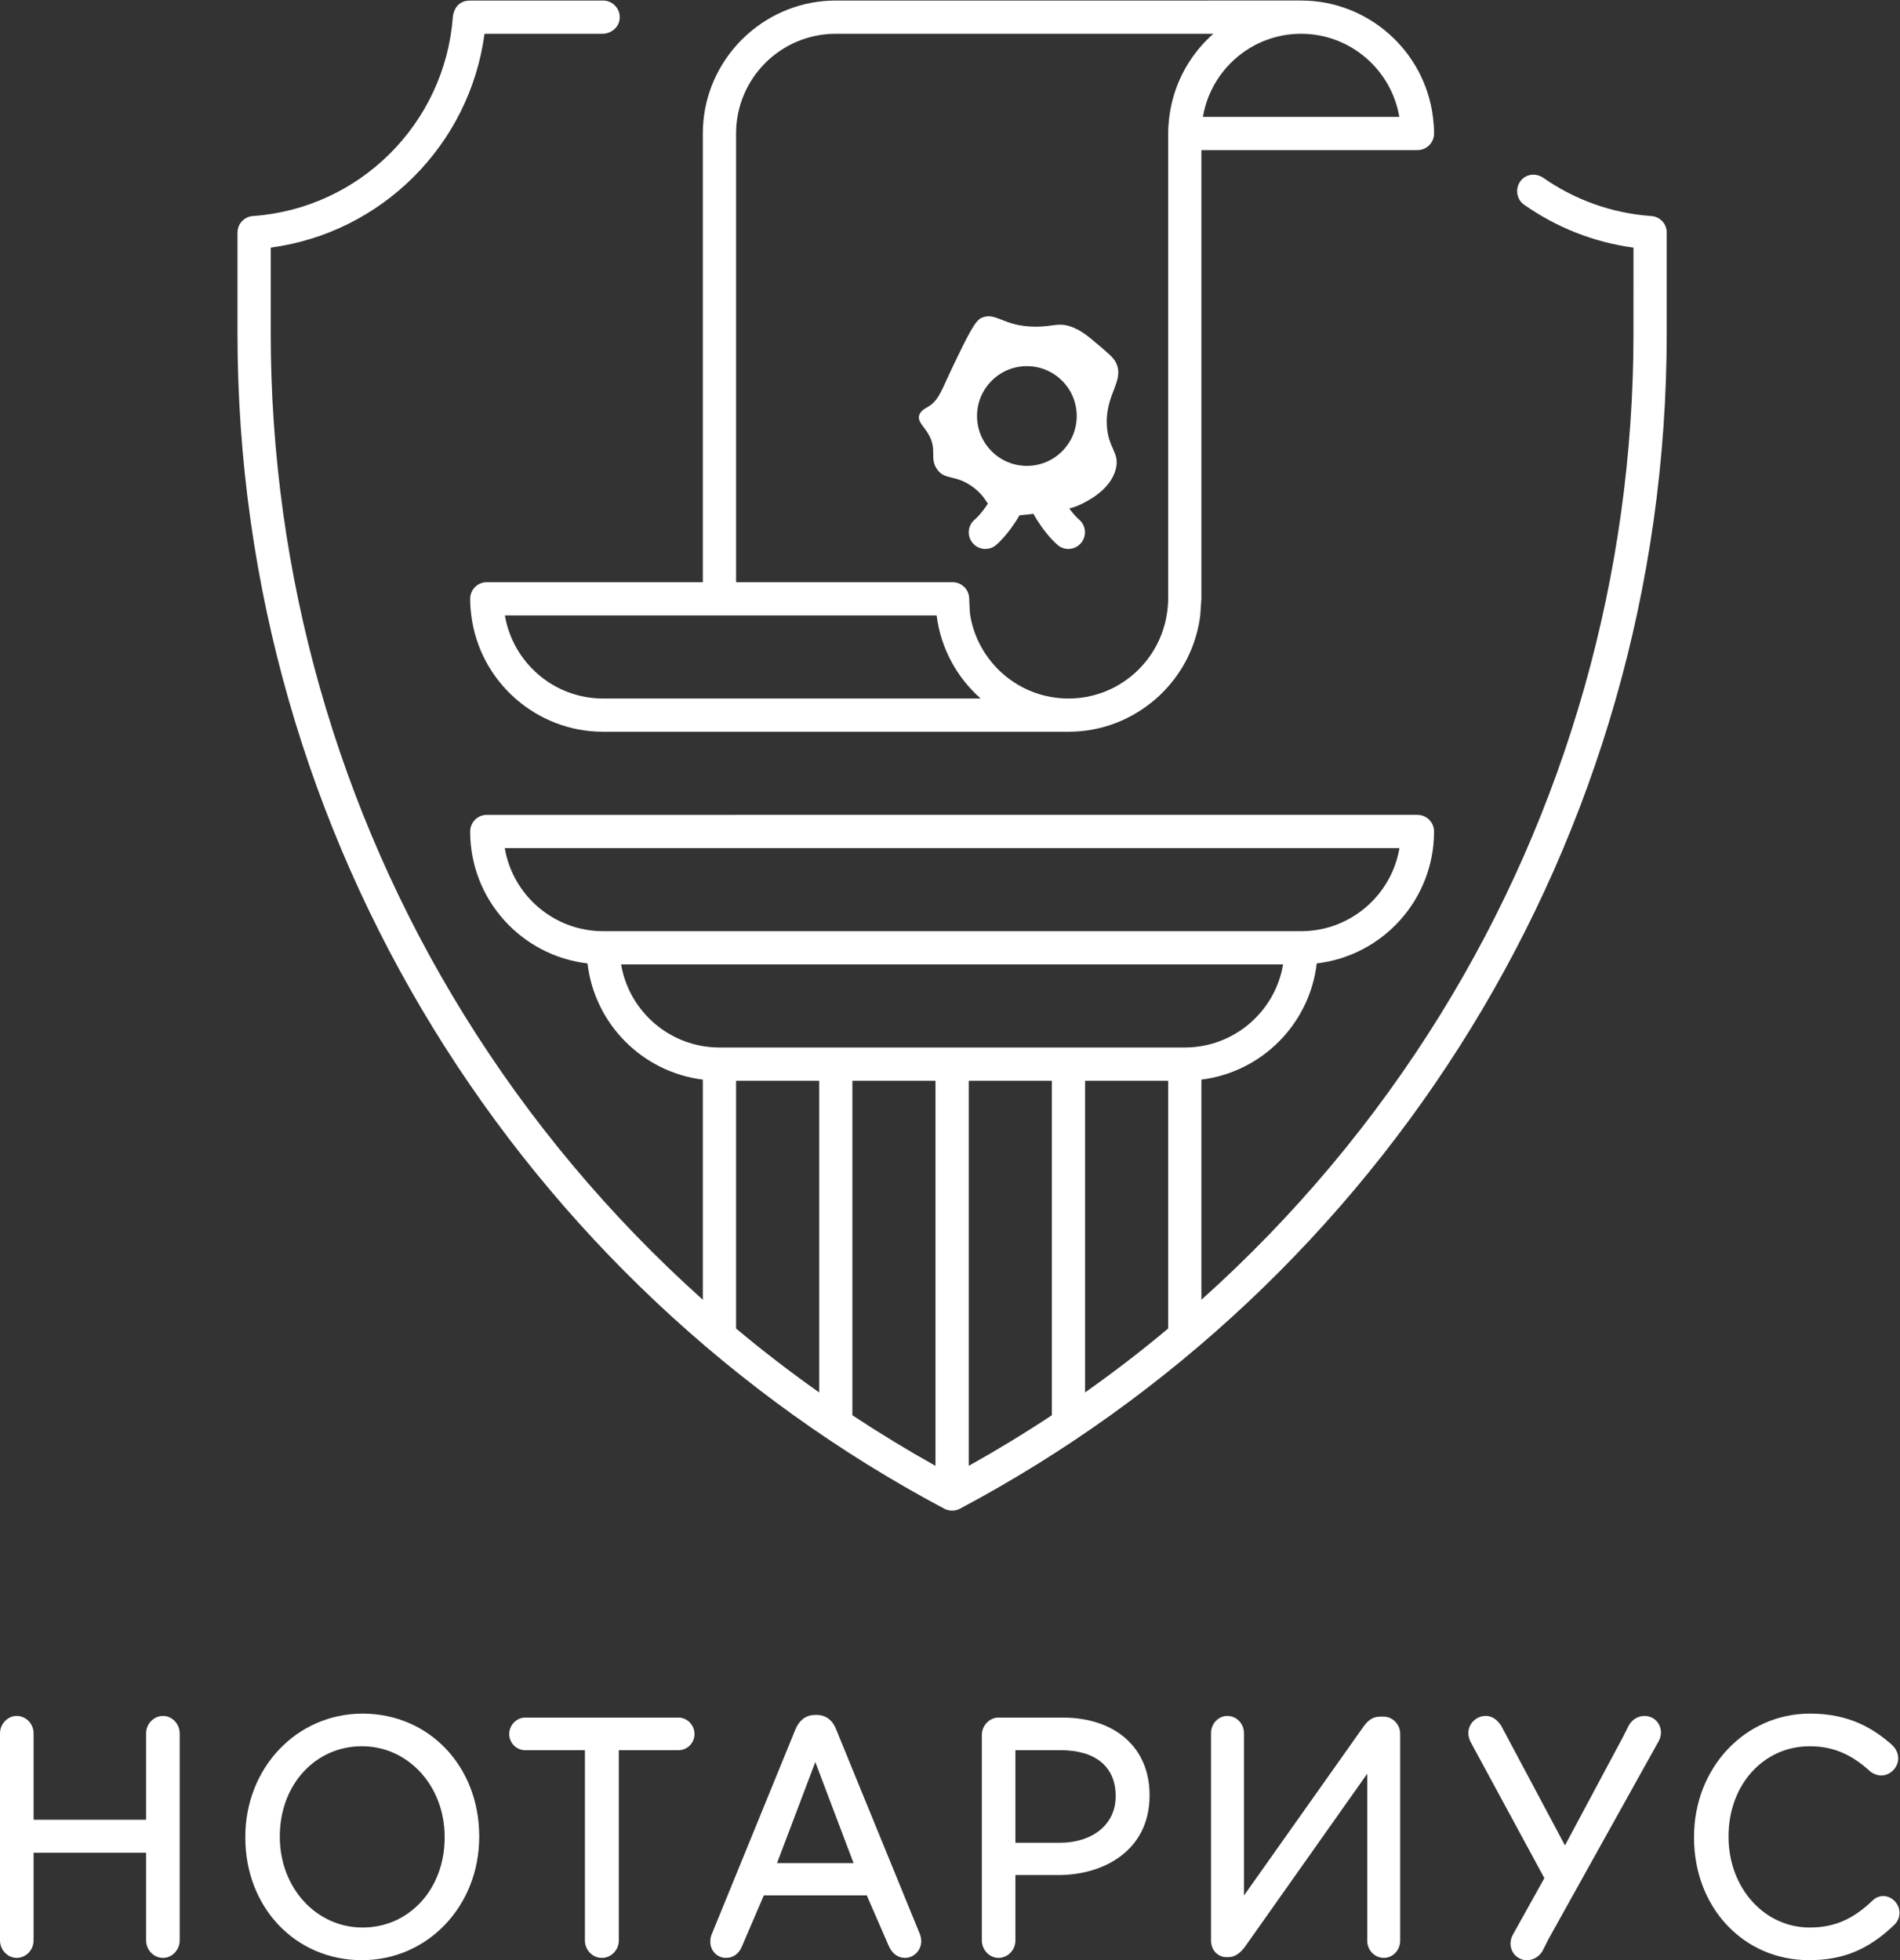 <?xml version="1.0" encoding="UTF-8" standalone="no"?>
<svg
   xmlns:dc="http://purl.org/dc/elements/1.1/"
   xmlns:cc="http://creativecommons.org/ns#"
   xmlns:rdf="http://www.w3.org/1999/02/22-rdf-syntax-ns#"
   xmlns:svg="http://www.w3.org/2000/svg"
   xmlns="http://www.w3.org/2000/svg"
   xmlns:sodipodi="http://sodipodi.sourceforge.net/DTD/sodipodi-0.dtd"
   xmlns:inkscape="http://www.inkscape.org/namespaces/inkscape"
   version="1.1"
   id="svg2"
   xml:space="preserve"
   width="131.653"
   height="135.827"
   viewBox="0 0 131.653 135.827"
   sodipodi:docname="logo.eps"><rect x="0" y="0" width="131.653" height="135.827" fill="#333333" stroke="none"/><defs
     id="defs6" /><sodipodi:namedview
     pagecolor="#ffffff"
     bordercolor="#ffffff"
     borderopacity="1"
     objecttolerance="10"
     gridtolerance="10"
     guidetolerance="10"
     inkscape:pageopacity="0"
     inkscape:pageshadow="2"
     inkscape:window-width="640"
     inkscape:window-height="480"
     id="namedview4" /><g
     id="g10"
     inkscape:groupmode="layer"
     inkscape:label="ink_ext_XXXXXX"
     transform="matrix(1.333,0,0,-1.333,0,135.827)"><g
       id="g12"
       transform="scale(0.1)"><path
         d="m 533.789,828.621 c 14.316,0 25.906,-11.605 25.906,-25.914 0,-14.316 -11.59,-25.926 -25.906,-25.926 -14.297,0 -25.91,11.61 -25.91,25.926 0,14.309 11.613,25.914 25.91,25.914 z m -20.266,-71.449 c -3.476,-5.371 -6.445,-7.969 -6.718,-8.195 -3.727,-2.977 -4.332,-8.407 -1.348,-12.133 1.699,-2.137 4.219,-3.242 6.738,-3.242 1.895,0 3.821,0.605 5.391,1.89 0.5,0.395 6.418,5.301 12.344,15.586 2.07,0.168 4.465,0.434 7.258,0.766 6.093,-10.848 12.304,-15.942 12.8,-16.352 1.582,-1.281 3.489,-1.89 5.352,-1.89 2.5,0 4.992,1.105 6.699,3.187 2.988,3.68 2.453,9.098 -1.18,12.141 -0.265,0.211 -2.355,2.047 -5.058,5.722 2.078,0.516 3.894,1.133 5.605,1.942 3.621,1.734 15.782,7.531 18.594,18.515 2.246,8.766 -4.133,10.594 -4.66,23.133 -0.684,16.18 9.504,22.883 4.66,32.391 -1.23,2.414 -3.918,4.699 -9.309,9.254 -4.843,4.125 -8.777,7.445 -13.933,9.254 -6.672,2.328 -9.238,-0.039 -18.594,0 -16.797,0.078 -20.246,7.804 -27.871,4.629 -3.41,-1.418 -6.934,-8.661 -13.953,-23.137 -7.004,-14.449 -8.031,-19.633 -13.938,-23.137 -1.464,-0.871 -4.066,-2.125 -4.648,-4.625 -0.719,-3.078 2.238,-5.312 4.648,-9.25 5.082,-8.344 0.575,-12.594 4.649,-18.512 4.109,-6 9.308,-2.527 18.582,-9.25 4.531,-3.3 6.172,-6.207 7.89,-8.687"
         style="fill:#ffffff;fill-opacity:1;fill-rule:nonzero;stroke:none"
         id="path14" /><path
         d="m 373.984,474.438 c -25.644,0 -47,18.71 -51.125,43.187 h 344.114 c -4.114,-24.477 -25.469,-43.187 -51.114,-43.187 z M 607.227,452.836 V 328.363 c -13.926,-11.66 -28.352,-22.734 -43.196,-33.234 v 157.707 4.305 h 43.196 z m -60.469,0 V 283.273 c -14.035,-9.285 -28.457,-18.054 -43.195,-26.296 v 195.859 4.305 h 43.195 z m -60.485,0 V 256.977 c -14.738,8.242 -29.144,17.011 -43.195,26.296 v 169.563 4.305 h 43.195 z m -60.46,0 V 295.129 c -14.844,10.5 -29.262,21.574 -43.196,33.234 v 124.473 4.305 h 43.196 z M 262.383,578.098 H 727.449 C 723.32,553.605 701.961,534.906 676.336,534.906 H 313.508 c -25.637,0 -46.985,18.699 -51.125,43.192 z m 596.015,328.55 c -20.761,1.465 -39.972,8.586 -56.085,19.817 -4.668,3.246 -10.926,1.672 -13.036,-3.594 -1.523,-3.805 -0.254,-8.074 2.918,-10.289 16.563,-11.633 35.93,-19.535 56.914,-22.344 V 845.793 C 849.109,720.266 814.395,597.785 748.75,491.594 714.512,436.234 672.566,386.371 624.5,343.313 v 109.523 4.305 0.605 c 31.418,3.926 56.27,28.899 59.953,60.399 34.344,4.031 60.985,33.187 60.985,68.585 0,4.778 -3.868,8.633 -8.633,8.633 H 253.039 c -4.773,0 -8.641,-3.855 -8.641,-8.633 0,-35.398 26.641,-64.554 60.997,-68.585 3.691,-31.5 28.523,-56.473 59.941,-60.399 v -4.91 -109.523 C 317.266,386.371 275.32,436.234 241.102,491.594 175.441,597.785 140.727,720.266 140.727,845.793 v 26.016 18.437 c 57.742,7.707 103.421,53.406 111.136,111.144 h 61.172 c 4.313,0 8.301,2.94 8.988,7.18 0.879,5.43 -3.265,10.1 -8.515,10.1 h -69.11 c -8.636,0 -9.007,-8.63 -9.007,-8.63 -4.215,-55.345 -48.489,-99.474 -103.914,-103.388 -4.52,-0.316 -8.028,-4.062 -8.028,-8.586 v -26.257 -26.016 c 0,-264.879 148.844,-494.922 367.375,-611.082 2.547,-1.348 5.641,-1.348 8.188,0 218.527,116.16 367.375,346.203 367.375,611.082 v 52.312 c 0,4.516 -3.489,8.231 -7.989,8.543"
         style="fill:#ffffff;fill-opacity:1;fill-rule:nonzero;stroke:none"
         id="path16" /><path
         d="m 364.551,699.047 h 122.328 c 2.144,-17.16 10.562,-32.328 22.894,-43.199 h -127.148 -17.289 -6.227 -45.601 c -25.625,0 -46.922,18.715 -51.059,43.199 z m 18.074,250.523 c 0,28.618 23.199,51.83 51.828,51.83 h 190.047 6.223 c -2.207,-1.947 -4.289,-4.017 -6.223,-6.22 -8.926,-10.141 -14.91,-22.887 -16.68,-36.977 -0.359,-2.84 -0.593,-5.703 -0.593,-8.633 V 707.68 c 0,-2.95 -0.305,-5.832 -0.793,-8.633 -4.121,-24.484 -25.418,-43.199 -51.036,-43.199 -25.644,0 -46.933,18.715 -51.062,43.199 -0.227,1.312 -0.402,5.199 -0.539,8.945 -0.168,4.645 -3.992,8.336 -8.633,8.336 H 382.625 Z m 293.691,51.83 c 25.645,0 46.934,-18.732 51.067,-43.197 h -102.09 c 4.121,24.465 25.41,43.197 51.023,43.197 z M 244.398,707.68 c 0,-2.93 0.235,-5.809 0.582,-8.633 2.157,-17.16 10.571,-32.328 22.918,-43.199 12.18,-10.723 28.125,-17.274 45.61,-17.274 h 241.89 c 17.493,0 33.411,6.551 45.598,17.274 2.207,1.937 4.285,4.019 6.231,6.226 8.933,10.137 14.921,22.875 16.679,36.973 l 0.594,8.633 v 233.25 h 112.305 c 4.777,0 8.644,3.867 8.644,8.64 0,2.93 -0.246,5.793 -0.597,8.633 -2.149,17.152 -10.586,32.328 -22.918,43.197 -12.168,10.72 -28.106,17.28 -45.618,17.28 H 434.453 c -17.508,0 -33.43,-6.56 -45.617,-17.28 -2.195,-1.947 -4.281,-4.017 -6.211,-6.22 -10.73,-12.188 -17.289,-28.11 -17.289,-45.61 V 716.328 H 253.031 c -4.777,0 -8.633,-3.875 -8.633,-8.648"
         style="fill:#ffffff;fill-opacity:1;fill-rule:nonzero;stroke:none"
         id="path18" /><path
         d="m 84.769,126.977 c -4.859,0 -8.812,-4.075 -8.812,-9.075 V 73 H 17.461 v 44.902 c 0,5 -3.957,9.075 -8.816,9.075 C 3.957,126.977 0,122.824 0,117.902 V 10.309 C 0,5.371 3.957,1.199 8.645,1.199 c 4.859,0 8.816,4.09 8.816,9.109 V 55.863 H 75.957 V 10.309 c 0,-5.02 3.953,-9.109 8.812,-9.109 4.684,0 8.641,4.172 8.641,9.109 V 117.902 c 0,4.922 -3.957,9.075 -8.641,9.075"
         style="fill:#ffffff;fill-opacity:1;fill-rule:nonzero;stroke:none"
         id="path20" /><path
         d="m 188.465,16.988 c -24.121,0 -43.012,20.691 -43.012,47.098 v 0.359 c 0,26.66 18.348,46.778 42.676,46.778 24.121,0 43.012,-20.703 43.012,-47.137 v -0.332 c 0,-26.672 -18.344,-46.766 -42.676,-46.766 z m 0,111.188 c -34.176,0 -60.945,-28.145 -60.945,-64.09 v -0.332 c 0,-36.34 26.058,-63.742 60.609,-63.742 34.184,0 60.965,28.156 60.965,64.074 v 0.359 c 0,36.34 -26.063,63.731 -60.629,63.731"
         style="fill:#ffffff;fill-opacity:1;fill-rule:nonzero;stroke:none"
         id="path22" /><path
         d="m 352.699,126.125 h -79.683 c -4.508,0 -8.317,-3.914 -8.317,-8.555 0,-4.636 3.731,-8.406 8.317,-8.406 h 31.027 V 10.301 c 0,-5.012 3.949,-9.102 8.809,-9.102 4.863,0 8.816,4.09 8.816,9.102 v 98.863 h 31.031 c 4.586,0 8.309,3.77 8.309,8.406 0,4.641 -3.809,8.555 -8.309,8.555"
         style="fill:#ffffff;fill-opacity:1;fill-rule:nonzero;stroke:none"
         id="path24" /><path
         d="m 858.973,125.941 c -1.25,0.684 -2.676,1.043 -4.129,1.043 -3.301,0 -6.399,-1.824 -8.106,-4.832 l -3.136,-6.183 -30.106,-56.317 -33.176,62.254 c -1.621,2.364 -4.011,5.078 -8.074,5.078 -4.875,0 -8.984,-4.082 -8.984,-8.914 0,-1.867 0.574,-3.75 1.758,-5.695 L 802.781,42.66 786.406,13.25 c -1.222,-2.148 -1.543,-4.719 -0.879,-7.051 0.633,-2.23 2.078,-4.059 4.071,-5.148 C 790.84,0.359 792.254,0 793.699,0 c 3.301,0 6.406,1.828 8.137,4.84 l 3.133,6.191 57.168,102.711 c 1.23,2.149 1.562,4.707 0.91,7.043 -0.637,2.235 -2.082,4.063 -4.074,5.156"
         style="fill:#ffffff;fill-opacity:1;fill-rule:nonzero;stroke:none"
         id="path26" /><path
         d="M 443.699,50.461 H 403.906 L 423.809,103 Z m -9.105,69.641 c -1.914,4.832 -5.414,7.39 -10.141,7.39 h -0.644 c -4.704,0 -8.157,-2.469 -10.274,-7.363 L 370.246,14.16 c -0.695,-1.469 -1.023,-2.93 -1.023,-4.551 0,-4.699 3.578,-8.41 8.144,-8.41 3.774,0 6.801,2.199 8.297,5.98 l 11.379,26.496 h 53.523 L 461.934,7.531 c 1.699,-4.012 4.789,-6.332 8.48,-6.332 4.664,0 8.465,3.93 8.465,8.75 0,1.262 -0.34,2.742 -0.977,4.27 L 434.594,120.102"
         style="fill:#ffffff;fill-opacity:1;fill-rule:nonzero;stroke:none"
         id="path28" /><path
         d="M 550.691,61.039 H 527.82 v 48.125 h 23.535 c 18.157,0 28.575,-8.652 28.575,-23.723 v -0.34 c 0,-14.387 -11.746,-24.062 -29.239,-24.062 z m 1.641,65.086 h -33.309 c -4.687,0 -8.652,-4.148 -8.652,-9.07 V 10.289 c 0,-4.93 3.965,-9.09 8.652,-9.09 4.852,0 8.797,4.09 8.797,9.09 v 33.973 h 22.383 c 23.567,0 47.356,12.781 47.356,41.348 v 0.351 c 0,24.394 -17.754,40.164 -45.227,40.164"
         style="fill:#ffffff;fill-opacity:1;fill-rule:nonzero;stroke:none"
         id="path30" /><path
         d="m 978.906,33.363 c -2.062,0 -4.14,-0.918 -5.664,-2.492 -10.215,-9.727 -19.953,-13.883 -32.551,-13.883 -23.652,0 -42.175,20.691 -42.175,47.105 v 0.351 c 0,26.66 18.132,46.77 42.175,46.77 11.973,0 21.7,-4.063 31.661,-13.262 1.855,-1.301 3.671,-1.926 5.558,-1.926 4.695,0 8.809,4.153 8.809,8.899 0,3.543 -2.11,5.996 -3.391,7.156 -9.199,7.961 -21.445,16.106 -42.461,16.106 -33.808,0 -60.293,-28.157 -60.293,-64.094 v -0.34 c 0,-36.34 25.703,-63.742 59.797,-63.742 17.547,0 30.742,5.438 44.09,18.16 1.828,1.598 2.922,4.019 2.922,6.469 0,4.649 -3.965,8.723 -8.477,8.723"
         style="fill:#ffffff;fill-opacity:1;fill-rule:nonzero;stroke:none"
         id="path32" /><path
         d="m 719.188,126.633 h -1.797 c -4.168,0 -6.571,-2.449 -8.387,-4.863 L 646.629,33.625 v 84.445 c 0,4.91 -3.875,8.907 -8.652,8.907 -4.668,0 -8.465,-3.997 -8.465,-8.907 V 10.121 c 0,-4.883 3.504,-8.551 8.152,-8.551 h 0.656 c 3.895,0 6.387,2.379 8.543,5.02 l 63.84,90.348 V 10.121 c 0,-4.91 3.875,-8.922 8.641,-8.922 4.679,0 8.488,4.012 8.488,8.922 V 117.738 c 0,4.825 -3.957,8.895 -8.644,8.895"
         style="fill:#ffffff;fill-opacity:1;fill-rule:nonzero;stroke:none"
         id="path34" /></g></g></svg>

